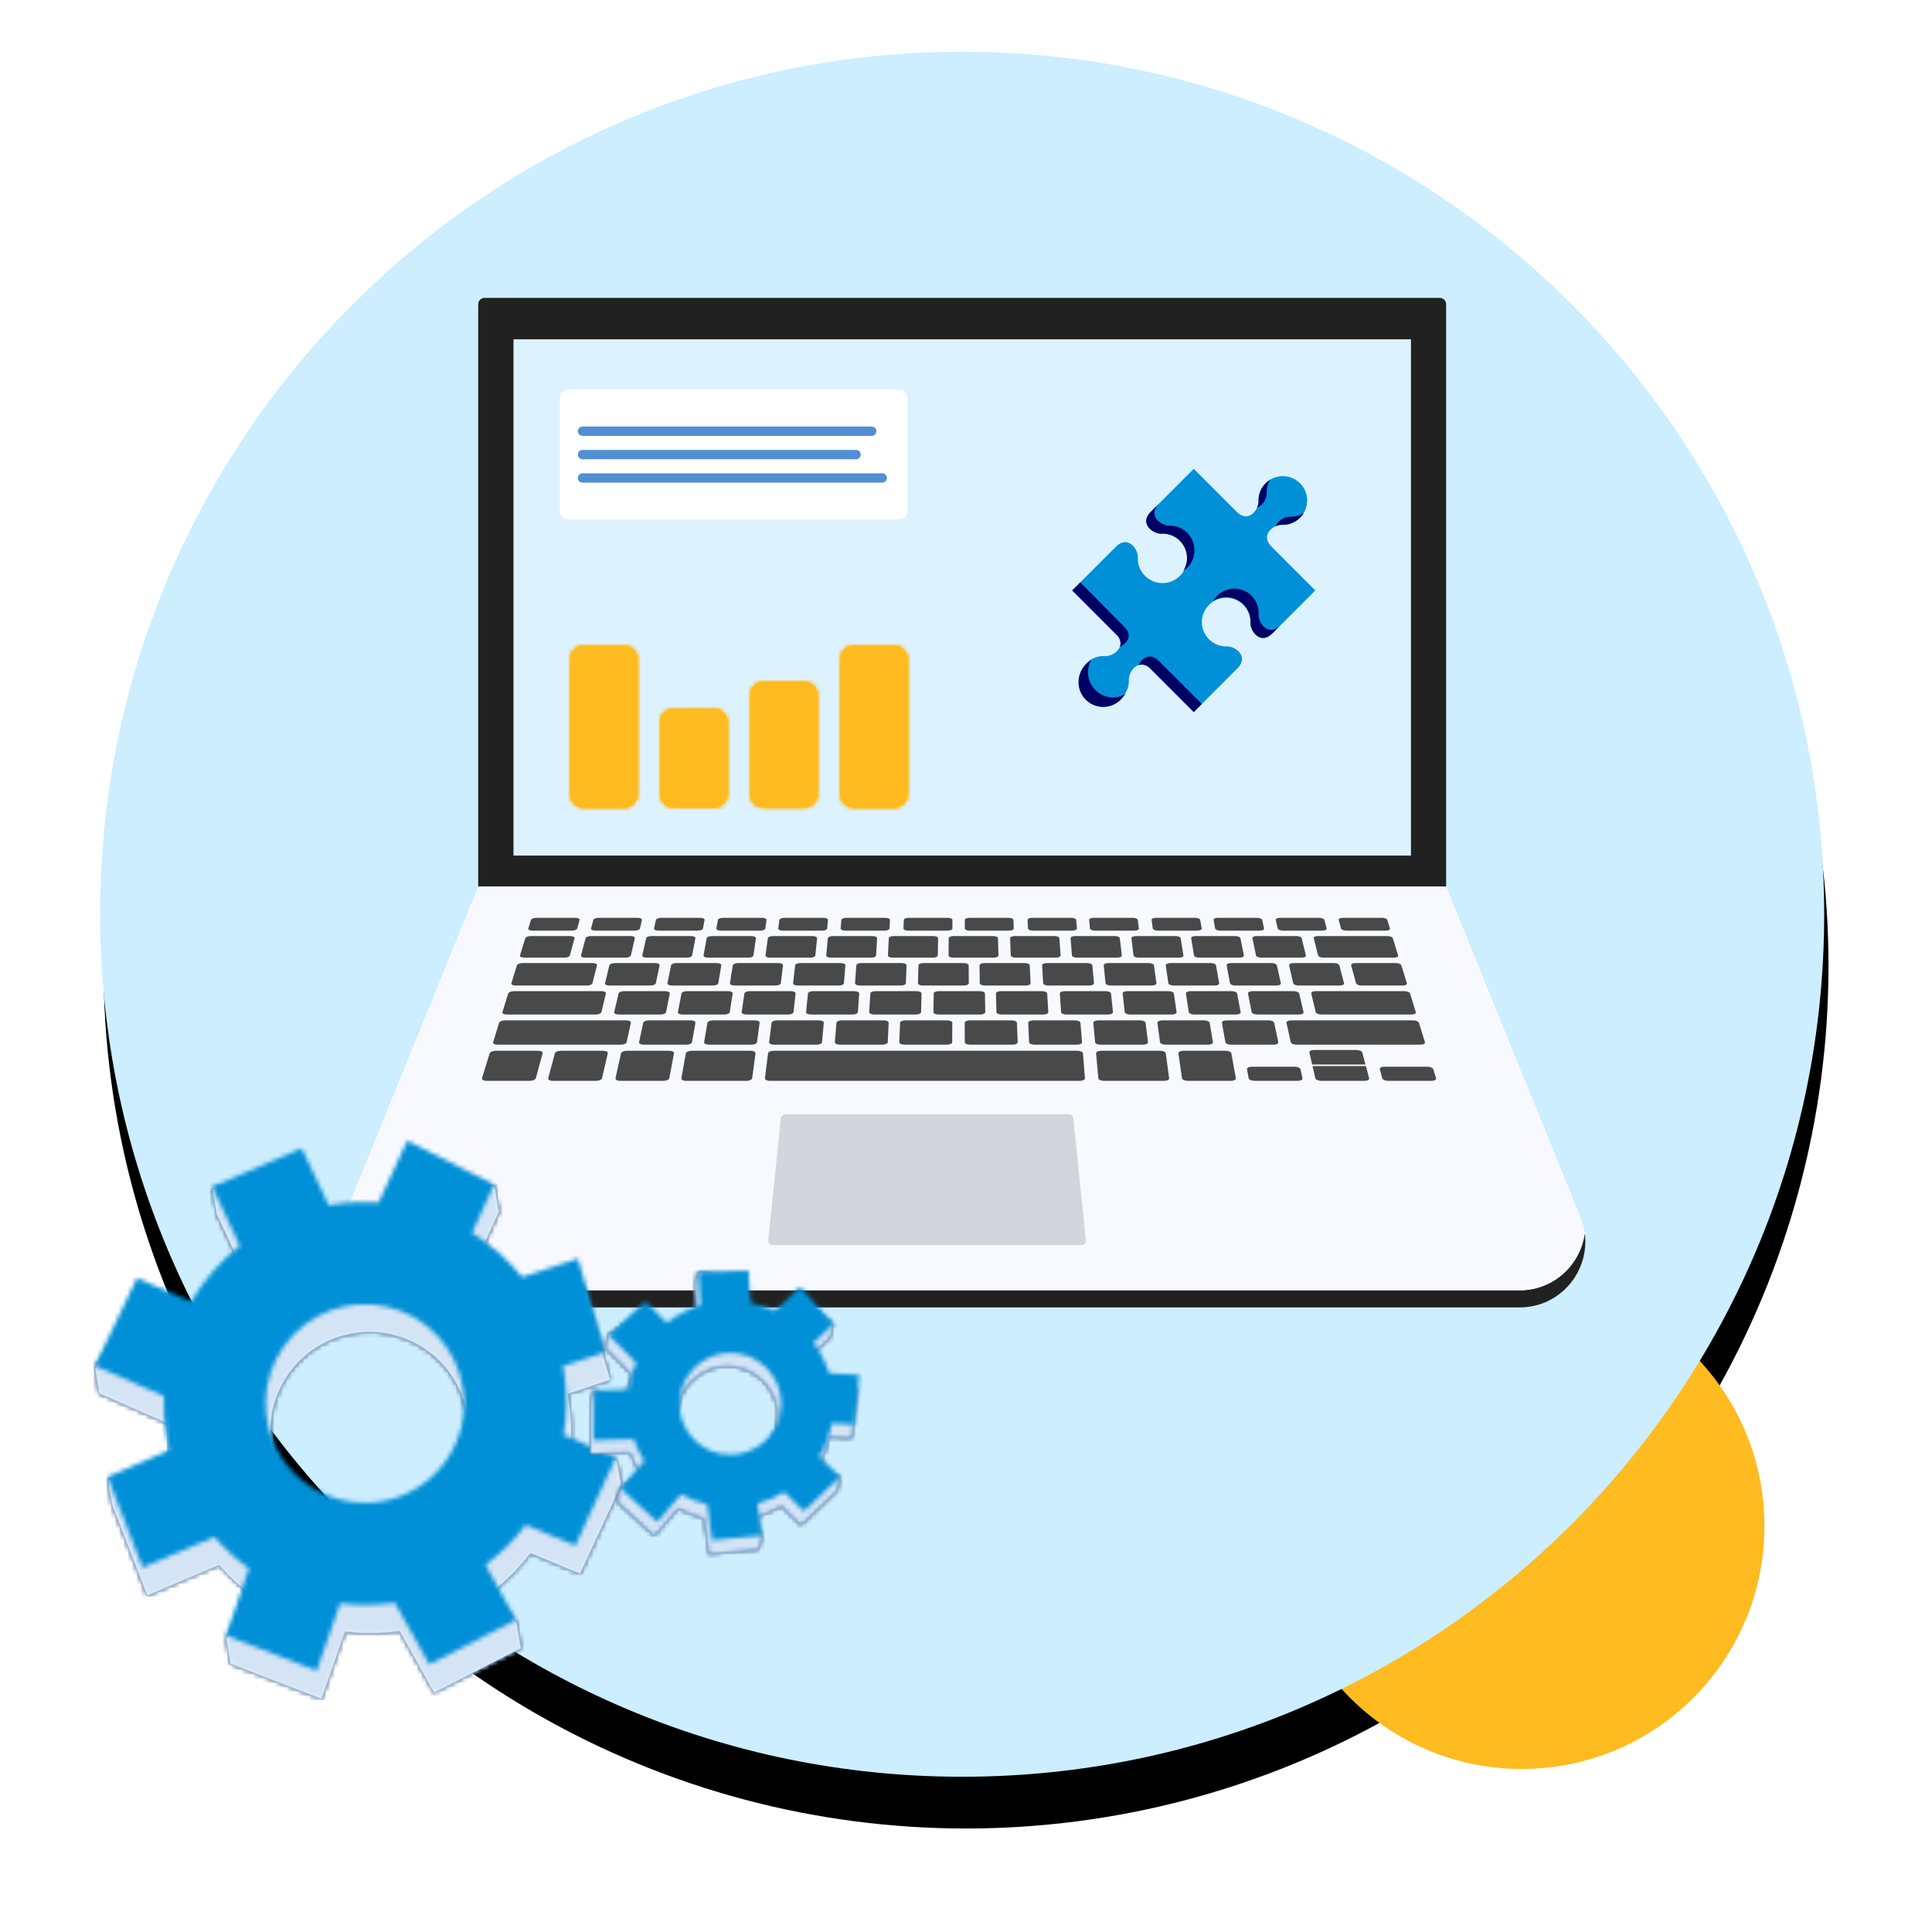 <?xml version="1.0" encoding="UTF-8"?>
<svg width="448px" height="448px" viewBox="0 0 448 448" version="1.1" xmlns="http://www.w3.org/2000/svg" xmlns:xlink="http://www.w3.org/1999/xlink">
    <title>Group 15</title>
    <defs>
        <circle id="path-1" cx="202" cy="200" r="200"></circle>
        <filter x="-10.5%" y="-7.5%" width="121.0%" height="121.0%" filterUnits="objectBoundingBox" id="filter-2">
            <feOffset dx="0" dy="12" in="SourceAlpha" result="shadowOffsetOuter1"></feOffset>
            <feGaussianBlur stdDeviation="12" in="shadowOffsetOuter1" result="shadowBlurOuter1"></feGaussianBlur>
            <feColorMatrix values="0 0 0 0 0.039   0 0 0 0 0.137   0 0 0 0 0.216  0 0 0 0.08 0" type="matrix" in="shadowBlurOuter1"></feColorMatrix>
        </filter>
        <path d="M73.381,0 L92.574,4.467 L93.527,10.213 L88.372,21.441 L88.396,21.437 L88.852,21.722 C93.087,24.404 96.855,27.766 100.006,31.672 L100.006,31.672 L112.963,27.386 L119.336,49.078 L109.431,52.392 L109.501,52.585 C109.588,52.844 109.649,53.112 109.683,53.384 L109.683,53.384 L109.769,53.917 C110.516,58.719 110.486,63.611 109.679,68.405 L109.679,68.405 L120.91,67.823 L121.858,73.544 L112.397,94.054 L100.861,89.247 L100.529,89.687 C97.964,93.04 94.946,96.022 91.56,98.546 L91.56,98.546 L97.681,105.596 L98.63,111.322 L78.549,121.619 L70.559,107.316 L69.986,107.396 C65.97,107.935 61.899,107.946 57.877,107.43 L57.877,107.43 L52.421,123.071 L31.353,114.933 L30.403,109.197 L36.719,99.334 L36.229,98.978 C33.463,96.943 30.931,94.607 28.68,92.013 L28.68,92.013 L12.047,99.105 L3.909,78.037 L2.96,72.315 L18.273,71.843 L18.141,71.397 C17.887,70.503 17.697,69.592 17.571,68.67 L17.571,68.67 L17.474,68.05 C17.037,65.152 16.865,62.22 16.962,59.289 L16.962,59.289 L0.951,52.247 L0,46.516 L10.705,31.858 L23.253,37.346 L23.532,36.882 C26.44,32.098 30.179,27.873 34.573,24.403 L34.573,24.403 L28.167,10.679 L27.218,4.957 L48.889,1.754 L55.198,15.081 L55.357,15.018 C55.57,14.941 55.792,14.888 56.019,14.861 L56.019,14.861 L56.608,14.766 C59.949,14.247 63.341,14.117 66.714,14.38 L66.714,14.38 L73.381,0 Z M68.472,38.512 C59.477,36.545 50.164,40.137 44.813,47.661 L44.813,47.661 L44.639,47.91 C39.402,55.483 39.167,65.467 44.069,73.289 C48.327,80.082 55.737,84.092 63.568,84.092 L63.568,84.092 L63.57,84.092 L64.052,84.087 C65.177,84.064 66.309,83.957 67.44,83.764 L67.44,83.764 L67.814,83.698 C80.1,81.393 88.331,69.663 86.282,57.267 L86.282,57.267 L86.234,56.988 C84.616,47.91 77.743,40.658 68.753,38.575 L68.753,38.575 L68.472,38.512 Z" id="path-3"></path>
        <linearGradient x1="53.911%" y1="77.322%" x2="56.022%" y2="102.378%" id="linearGradient-5">
            <stop stop-color="#010101" offset="0%"></stop>
            <stop stop-color="#010101" offset="100%"></stop>
        </linearGradient>
        <path d="M73.381,0 L92.574,4.467 L93.527,10.214 L88.371,21.441 L88.397,21.437 C92.818,24.166 96.743,27.626 100.006,31.671 L100.006,31.671 L112.963,27.386 L119.336,49.078 L109.431,52.392 C109.556,52.71 109.641,53.044 109.683,53.384 C110.517,58.357 110.515,63.433 109.679,68.405 L109.679,68.405 L120.91,67.823 L121.859,73.544 L112.398,94.054 L100.861,89.247 C98.226,92.78 95.093,95.913 91.56,98.546 L91.56,98.546 L97.681,105.596 L98.63,111.322 L78.549,121.62 L70.56,107.315 C66.357,107.933 62.09,107.971 57.877,107.43 L57.877,107.43 L52.421,123.07 L31.354,114.933 L30.403,109.197 L36.719,99.333 C33.762,97.217 31.064,94.759 28.68,92.012 L28.68,92.012 L12.048,99.105 L3.909,78.037 L2.96,72.316 L18.273,71.842 C17.953,70.806 17.718,69.745 17.572,68.67 C17.063,65.57 16.859,62.429 16.962,59.289 L16.962,59.289 L0.95,52.247 L0,46.515 L10.705,31.859 L23.253,37.346 C26.2,32.372 30.037,27.984 34.573,24.403 L34.573,24.403 L28.167,10.679 L27.218,4.957 L48.889,1.754 L55.197,15.081 C55.459,14.969 55.735,14.895 56.018,14.861 C59.55,14.264 63.142,14.102 66.714,14.38 L66.714,14.38 L73.381,0 Z M68.753,38.575 C59.671,36.472 50.22,40.058 44.814,47.661 C39.408,55.263 39.114,65.381 44.069,73.289 C49.025,81.195 58.252,85.331 67.44,83.765 C79.933,81.629 88.352,69.789 86.282,57.267 C84.755,48.059 77.835,40.68 68.753,38.575 Z" id="path-6"></path>
        <path d="M73.381,0 L92.574,4.467 L93.527,10.213 L88.372,21.441 L88.396,21.437 L88.852,21.722 C92.936,24.309 96.585,27.527 99.666,31.255 L100.006,31.672 L112.963,27.386 L119.336,49.078 L109.431,52.392 L109.501,52.585 C109.566,52.779 109.617,52.978 109.652,53.181 L109.683,53.384 L109.769,53.917 C110.488,58.541 110.487,63.248 109.765,67.872 L109.679,68.405 L120.91,67.823 L121.858,73.544 L112.397,94.054 L100.861,89.247 L100.529,89.687 C98.075,92.894 95.207,95.762 92,98.214 L91.56,98.546 L97.681,105.596 L98.63,111.322 L78.549,121.619 L70.559,107.316 L69.986,107.396 C66.161,107.909 62.286,107.944 58.452,107.5 L57.877,107.43 L52.421,123.071 L31.353,114.933 L30.403,109.197 L36.719,99.334 L36.229,98.978 C33.626,97.063 31.23,94.881 29.08,92.468 L28.68,92.013 L12.047,99.105 L3.909,78.037 L2.96,72.315 L18.273,71.843 L18.141,71.397 C17.93,70.652 17.762,69.895 17.64,69.13 L17.571,68.67 L17.474,68.05 C17.069,65.359 16.891,62.638 16.946,59.917 L16.962,59.289 L0.951,52.247 L0,46.516 L10.705,31.858 L23.253,37.346 L23.532,36.882 C26.346,32.253 29.939,28.146 34.15,24.741 L34.573,24.403 L28.167,10.679 L27.218,4.957 L48.889,1.754 L55.198,15.081 L55.357,15.018 C55.517,14.96 55.682,14.916 55.85,14.886 L56.019,14.861 L56.608,14.766 C59.753,14.277 62.942,14.134 66.118,14.337 L66.714,14.38 L73.381,0 Z M44.984,47.425 L44.813,47.661 L44.639,47.91 C39.402,55.483 39.167,65.467 44.069,73.289 C48.273,79.996 55.55,83.99 63.27,84.091 L63.571,84.093 L64.052,84.088 C65.016,84.067 65.986,83.986 66.956,83.842 L67.44,83.764 L67.814,83.698 C79.977,81.416 88.166,69.897 86.341,57.639 L86.282,57.267 L86.234,56.988 C84.632,48.003 77.883,40.806 69.027,38.641 L68.753,38.575 L68.472,38.512 C59.571,36.566 50.36,40.062 44.984,47.425 L44.984,47.425 Z" id="path-8"></path>
        <path d="M65.771,14.358 C62.199,14.084 58.609,14.247 55.076,14.843 L55.076,14.843 C54.793,14.875 54.516,14.951 54.256,15.066 L54.256,15.066 L47.951,1.762 L27.227,10.673 L33.629,24.374 C29.098,27.956 25.268,32.342 22.328,37.312 L22.328,37.312 L9.763,31.84 L0,52.183 L16.009,59.21 C15.906,62.346 16.109,65.485 16.618,68.581 L16.618,68.581 C16.764,69.654 16.999,70.714 17.319,71.748 L17.319,71.748 L2.952,77.932 L11.087,98.969 L27.719,91.878 C30.101,94.622 32.798,97.075 35.756,99.186 L35.756,99.186 L30.384,114.748 L51.425,122.881 L56.885,107.263 C61.098,107.803 65.364,107.763 69.567,107.145 L69.567,107.145 L77.55,121.421 L97.634,111.134 L90.566,98.369 C94.101,95.74 97.234,92.613 99.869,89.083 L99.869,89.083 L111.404,93.88 L120.842,73.388 L108.664,68.26 C109.518,63.31 109.541,58.252 108.729,53.295 L108.729,53.295 C108.686,52.955 108.603,52.623 108.477,52.304 L108.477,52.304 L118.383,48.993 L112.016,27.337 L99.058,31.619 C95.796,27.581 91.871,24.124 87.451,21.399 L87.451,21.399 L87.426,21.404 L92.58,10.167 L72.442,0 L65.771,14.358 Z M43.114,73.185 C38.16,65.292 38.456,55.19 43.864,47.598 L43.864,47.598 C49.272,40.006 58.724,36.422 67.805,38.52 L67.805,38.52 C76.885,40.619 83.804,47.985 85.328,57.178 L85.328,57.178 C87.392,69.679 78.971,81.501 66.481,83.639 L66.481,83.639 C65.186,83.859 63.889,83.967 62.605,83.967 L62.605,83.967 C54.776,83.967 47.369,79.966 43.114,73.185 L43.114,73.185 Z" id="path-10"></path>
        <path d="M24.925,0 L35.858,2.569 L36.362,10.119 L36.471,10.119 C36.579,10.122 36.687,10.138 36.793,10.166 L36.793,10.166 L37.206,10.259 C38.856,10.644 40.458,11.214 41.982,11.956 L41.982,11.956 L47.859,6.33 L56.176,12.123 L55.555,15.033 L50.986,19.409 L51.235,19.749 C52.707,21.799 53.84,24.073 54.592,26.486 L54.592,26.486 L61.571,26.878 L60.53,38.421 L55.189,38.135 L55.185,38.268 C55.178,38.4 55.158,38.532 55.126,38.662 L55.126,38.662 L55.034,39.083 C54.487,41.464 53.57,43.744 52.316,45.842 L52.316,45.842 L57.776,47.686 L57.156,50.595 L48.797,58.603 L44.203,54.124 L43.817,54.358 C42.004,55.429 40.055,56.25 38.022,56.799 L38.022,56.799 L39.612,61.321 L38.99,64.226 L27.479,65.346 L26.365,57.013 L25.942,56.909 C23.977,56.406 22.083,55.654 20.306,54.669 L20.306,54.669 L14.762,61.098 L6.237,53.21 L6.859,50.305 L11.7,46.793 L11.451,46.399 C10.551,44.944 9.809,43.396 9.24,41.78 L9.24,41.78 L0,42.021 L0.073,30.427 L0.695,27.522 L8.082,30.189 L8.109,29.858 C8.153,29.418 8.225,28.981 8.325,28.551 L8.325,28.551 L8.432,28.079 C8.767,26.667 9.225,25.286 9.801,23.954 L9.801,23.954 L3.493,17.564 L4.127,14.668 L11.985,9.699 L16.934,14.682 L17.257,14.438 C19.525,12.749 22.074,11.474 24.787,10.67 L24.787,10.67 L24.3,2.91 L24.925,0 Z M38.197,23.724 C34.29,21.139 29.218,21.109 25.279,23.668 L25.279,23.668 L25.084,23.798 C21.204,26.429 19.24,31.121 20.101,35.754 L20.101,35.754 L20.145,35.981 C21.093,40.582 24.673,44.197 29.273,45.169 C30.094,45.343 30.913,45.426 31.721,45.426 L31.721,45.426 L31.935,45.424 C37.285,45.326 42.059,41.563 43.235,36.097 L43.235,36.097 L43.283,35.867 C44.18,31.258 42.27,26.541 38.401,23.863 L38.401,23.863 L38.197,23.724 Z" id="path-12"></path>
        <linearGradient x1="56.268%" y1="76.501%" x2="58.379%" y2="101.557%" id="linearGradient-14">
            <stop stop-color="#010101" offset="0%"></stop>
            <stop stop-color="#010101" offset="100%"></stop>
        </linearGradient>
        <path d="M24.925,0 L35.858,2.569 L36.362,10.119 C36.507,10.113 36.652,10.129 36.793,10.166 C38.588,10.55 40.33,11.151 41.982,11.957 L41.982,11.957 L47.859,6.33 L56.176,12.123 L55.555,15.033 L50.986,19.409 C52.579,21.546 53.799,23.939 54.593,26.486 L54.593,26.486 L61.571,26.878 L60.53,38.421 L55.188,38.134 C55.19,38.312 55.169,38.489 55.126,38.661 C54.593,41.195 53.644,43.622 52.316,45.842 L52.316,45.842 L57.777,47.686 L57.156,50.595 L48.797,58.603 L44.203,54.124 C42.282,55.31 40.2,56.211 38.022,56.799 L38.022,56.799 L39.612,61.321 L38.99,64.226 L27.479,65.345 L26.365,57.013 C24.248,56.513 22.209,55.723 20.305,54.669 L20.305,54.669 L14.762,61.098 L6.237,53.21 L6.859,50.305 L11.7,46.794 C10.687,45.225 9.861,43.542 9.24,41.78 L9.24,41.78 L0,42.022 L0.073,30.427 L0.695,27.522 L8.081,30.189 C8.118,29.637 8.2,29.089 8.325,28.551 C8.666,26.974 9.16,25.434 9.801,23.954 L9.801,23.954 L3.493,17.564 L4.127,14.667 L11.985,9.699 L16.935,14.681 C19.284,12.872 21.945,11.512 24.787,10.67 L24.787,10.67 L24.3,2.91 L24.925,0 Z M38.401,23.863 C34.468,21.14 29.287,21.064 25.279,23.669 C21.27,26.273 19.226,31.045 20.101,35.754 C20.976,40.464 24.598,44.181 29.273,45.169 C35.628,46.513 41.867,42.458 43.236,36.097 C44.243,31.416 42.335,26.585 38.401,23.863 Z" id="path-15"></path>
        <path d="M24.925,0 L35.858,2.569 L36.362,10.119 L36.471,10.119 C36.543,10.121 36.615,10.129 36.686,10.142 L36.793,10.166 L37.206,10.259 C38.706,10.609 40.166,11.112 41.564,11.758 L41.982,11.956 L47.859,6.33 L56.176,12.123 L55.555,15.033 L50.986,19.409 L51.235,19.749 C52.62,21.678 53.706,23.806 54.456,26.061 L54.592,26.486 L61.571,26.878 L60.53,38.421 L55.189,38.135 L55.185,38.268 C55.18,38.356 55.17,38.444 55.154,38.532 L55.126,38.662 L55.034,39.083 C54.519,41.324 53.677,43.476 52.534,45.47 L52.316,45.842 L57.776,47.686 L57.156,50.595 L48.797,58.603 L44.203,54.124 L43.817,54.358 C42.125,55.358 40.314,56.139 38.427,56.686 L38.022,56.799 L39.612,61.321 L38.99,64.226 L27.479,65.346 L26.365,57.013 L25.942,56.909 C24.117,56.442 22.354,55.76 20.689,54.877 L20.306,54.669 L14.762,61.098 L6.237,53.21 L6.859,50.305 L11.7,46.793 L11.451,46.399 C10.632,45.076 9.945,43.677 9.399,42.219 L9.24,41.78 L0,42.021 L0.073,30.427 L0.695,27.522 L8.082,30.189 L8.109,29.858 C8.142,29.528 8.191,29.2 8.256,28.875 L8.325,28.551 L8.432,28.079 C8.729,26.824 9.124,25.593 9.613,24.4 L9.801,23.954 L3.493,17.564 L4.127,14.668 L11.985,9.699 L16.934,14.682 L17.257,14.438 C19.412,12.833 21.82,11.602 24.381,10.795 L24.787,10.67 L24.3,2.91 L24.925,0 Z M25.487,23.536 L25.279,23.668 L25.084,23.798 C21.269,26.385 19.306,30.965 20.06,35.522 L20.101,35.754 L20.145,35.981 C21.093,40.582 24.673,44.197 29.273,45.169 C29.977,45.318 30.679,45.4 31.373,45.421 L31.72,45.426 L31.934,45.424 C37.214,45.327 41.93,41.664 43.186,36.318 L43.235,36.097 L43.283,35.867 C44.165,31.336 42.334,26.701 38.596,24.001 L38.401,23.863 L38.197,23.724 C34.359,21.184 29.396,21.111 25.487,23.536 L25.487,23.536 Z" id="path-17"></path>
        <linearGradient x1="56.268%" y1="76.501%" x2="57.45%" y2="77.009%" id="linearGradient-19">
            <stop stop-color="#D5E4F5" offset="0%"></stop>
            <stop stop-color="#D5E4F5" offset="100%"></stop>
        </linearGradient>
        <path d="M24.309,0.342 L24.792,8.076 C21.955,8.927 19.299,10.293 16.957,12.105 L16.957,12.105 L12.008,7.132 L3.513,14.987 L9.812,21.353 C9.176,22.828 8.682,24.36 8.338,25.93 L8.338,25.93 C8.214,26.468 8.132,27.016 8.095,27.567 L8.095,27.567 L0.081,27.81 L0,39.362 L9.266,39.117 C9.884,40.871 10.707,42.546 11.719,44.108 L11.719,44.108 L6.205,50.478 L14.722,58.31 L20.268,51.893 C22.173,52.945 24.211,53.731 26.328,54.231 L26.328,54.231 L27.442,62.536 L38.956,61.418 L37.992,54.016 C40.172,53.426 42.255,52.527 44.18,51.346 L44.18,51.346 L48.753,55.82 L57.112,47.834 L52.276,43.105 C53.613,40.895 54.57,38.476 55.106,35.949 L55.106,35.949 C55.151,35.777 55.173,35.601 55.173,35.423 L55.173,35.423 L60.521,35.71 L61.568,24.204 L54.59,23.817 C53.793,21.281 52.572,18.898 50.983,16.767 L50.983,16.767 L55.549,12.403 L47.869,3.772 L41.988,9.353 C40.338,8.552 38.595,7.953 36.799,7.572 L36.799,7.572 C36.657,7.536 36.51,7.519 36.364,7.52 L36.364,7.52 L35.87,0 L24.309,0.342 Z M29.247,42.451 C24.572,41.469 20.952,37.767 20.078,33.073 L20.078,33.073 C19.205,28.381 21.251,23.623 25.26,21.024 L25.26,21.024 C29.27,18.425 34.451,18.496 38.383,21.206 L38.383,21.206 C42.316,23.916 44.224,28.728 43.215,33.395 L43.215,33.395 C42.017,38.92 37.122,42.703 31.678,42.703 L31.678,42.703 C31.673,42.703 31.668,42.703 31.663,42.703 L31.663,42.703 C30.866,42.703 30.058,42.621 29.247,42.451 L29.247,42.451 Z" id="path-20"></path>
        <path d="M3.131,0 C1.402,0 0,1.402 0,3.133 L0,3.133 L0,34.458 C0,36.188 1.402,37.59 3.131,37.59 L3.131,37.59 L12.524,37.59 C14.252,37.59 15.653,36.188 15.653,34.458 L15.653,34.458 L15.653,3.133 C15.653,1.402 14.252,0 12.524,0 L12.524,0 L3.131,0 Z" id="path-22"></path>
        <path d="M3.131,0 C1.402,0 0,1.402 0,3.132 L0,3.132 L0,34.458 C0,36.188 1.402,37.59 3.131,37.59 L3.131,37.59 L12.524,37.59 C14.252,37.59 15.653,36.188 15.653,34.458 L15.653,34.458 L15.653,3.132 C15.653,1.402 14.252,0 12.524,0 L12.524,0 L3.131,0 Z" id="path-24"></path>
        <path d="M3.131,0 C1.402,0 0,1.402 0,3.133 L0,3.133 L0,34.458 C0,36.188 1.402,37.59 3.131,37.59 L3.131,37.59 L12.524,37.59 C14.252,37.59 15.654,36.188 15.654,34.458 L15.654,34.458 L15.654,3.133 C15.654,1.402 14.252,0 12.524,0 L12.524,0 L3.131,0 Z" id="path-26"></path>
        <path d="M3.131,0 C1.402,0 0,1.402 0,3.132 L0,3.132 L0,34.458 C0,36.188 1.402,37.59 3.131,37.59 L3.131,37.59 L12.524,37.59 C14.253,37.59 15.654,36.188 15.654,34.458 L15.654,34.458 L15.654,3.132 C15.654,1.402 14.253,0 12.524,0 L12.524,0 L3.131,0 Z" id="path-28"></path>
        <path d="M3.131,0 C1.401,0 0,1.403 0,3.133 L0,3.133 L0,19.84 C0,21.57 1.401,22.972 3.131,22.972 L3.131,22.972 L12.522,22.972 C14.252,22.972 15.653,21.57 15.653,19.84 L15.653,19.84 L15.653,3.133 C15.653,1.403 14.252,0 12.522,0 L12.522,0 L3.131,0 Z" id="path-30"></path>
        <path d="M3.131,0 C1.401,0 0,1.403 0,3.133 L0,3.133 L0,19.84 C0,21.57 1.401,22.972 3.131,22.972 L3.131,22.972 L12.522,22.972 C14.252,22.972 15.653,21.57 15.653,19.84 L15.653,19.84 L15.653,3.133 C15.653,1.403 14.252,0 12.522,0 L12.522,0 L3.131,0 Z" id="path-32"></path>
        <path d="M3.131,0 C1.401,0 0,1.402 0,3.133 L0,3.133 L0,26.104 C0,27.834 1.401,29.237 3.131,29.237 L3.131,29.237 L12.522,29.237 C14.252,29.237 15.653,27.834 15.653,26.104 L15.653,26.104 L15.653,3.133 C15.653,1.402 14.252,0 12.522,0 L12.522,0 L3.131,0 Z" id="path-34"></path>
        <path d="M3.131,0 C1.402,0 0,1.401 0,3.132 L0,3.132 L0,26.104 C0,27.834 1.402,29.236 3.131,29.236 L3.131,29.236 L12.523,29.236 C14.253,29.236 15.654,27.834 15.654,26.104 L15.654,26.104 L15.654,3.132 C15.654,1.401 14.253,0 12.523,0 L12.523,0 L3.131,0 Z" id="path-36"></path>
    </defs>
    <g id="Desktop" stroke="none" stroke-width="1" fill="none" fill-rule="evenodd">
        <g id="Group-15" transform="translate(22, 12)">
            <g id="Shadow-Copy-5" fill="black" fill-opacity="1">
                <use filter="url(#filter-2)" xlink:href="#path-1"></use>
            </g>
            <g id="Group-181">
                <polygon id="Fill-1" fill="#398DBC" points="320.478 212.036 311.646 196.456 312.199 196.142 321.031 211.722"></polygon>
                <g id="Group-92" transform="translate(1.225, 0)">
                    <path d="M385.927,341.867 C385.927,372.975 360.724,398.193 329.634,398.193 C298.543,398.193 273.34,372.975 273.34,341.867 C273.34,310.76 298.543,285.542 329.634,285.542 C360.724,285.542 385.927,310.76 385.927,341.867" id="Fill-2" fill="#FFBB20"></path>
                    <path d="M399.775,200 C399.775,310.457 310.282,400 199.887,400 C89.492,400 0,310.457 0,200 C0,89.543 89.492,0 199.887,0 C310.282,0 399.775,89.543 399.775,200" id="Fill-4" fill="#CCEEFF"></path>
                    <path d="M312.109,193.561 L87.665,193.561 L87.665,58.558 C87.665,57.737 88.33,57.073 89.149,57.073 L310.625,57.073 C311.445,57.073 312.109,57.737 312.109,58.558 L312.109,193.561 Z" id="Fill-6" fill="#212121"></path>
                    <path d="M329.153,291.165 L70.622,291.165 C61.165,291.165 54.346,282.776 55.523,273.968 C56.484,281.17 62.606,287.198 70.622,287.198 L329.153,287.198 C337.169,287.198 343.291,281.17 344.252,273.968 C345.429,282.776 338.61,291.165 329.153,291.165" id="Fill-8" fill="#212121"></path>
                    <path d="M344.252,273.968 C343.291,281.17 337.169,287.198 329.153,287.198 L70.622,287.198 C62.606,287.198 56.484,281.17 55.523,273.968 C55.69,272.715 56.019,271.454 56.526,270.207 L87.665,193.561 L312.11,193.561 L343.249,270.207 C343.756,271.454 344.085,272.715 344.252,273.968" id="Fill-10" fill="#F8F9FF"></path>
                    <polygon id="Fill-12" fill="#DCF2FF" points="95.846 186.397 303.952 186.397 303.952 66.677 95.846 66.677"></polygon>
                    <path d="M274.286,203.8 L283.42,203.8 C284.034,203.8 284.474,203.576 284.402,203.3 L283.88,201.319 C283.808,201.048 283.255,200.828 282.646,200.828 L273.596,200.828 C272.987,200.828 272.543,201.048 272.605,201.319 L273.057,203.301 C273.121,203.576 273.671,203.8 274.286,203.8" id="Fill-14" fill="#494949"></path>
                    <path d="M96.347,216.531 L112.863,216.531 C113.501,216.531 114.082,216.289 114.158,215.992 L115.208,211.844 C115.282,211.555 114.83,211.32 114.201,211.32 L97.94,211.32 C97.312,211.32 96.728,211.555 96.638,211.844 L95.356,215.992 C95.264,216.289 95.708,216.531 96.347,216.531" id="Fill-15" fill="#494949"></path>
                    <path d="M287.738,203.301 C287.813,203.576 288.375,203.8 288.989,203.8 L298.123,203.8 C298.737,203.8 299.167,203.576 299.082,203.301 L298.47,201.319 C298.386,201.048 297.823,200.828 297.214,200.828 L288.164,200.828 C287.556,200.828 287.121,201.048 287.195,201.319 L287.738,203.301 Z" id="Fill-16" fill="#494949"></path>
                    <path d="M98.323,210.069 L107.634,210.069 C108.26,210.069 108.834,209.836 108.912,209.55 L110.006,205.559 C110.082,205.281 109.643,205.055 109.026,205.055 L99.857,205.055 C99.24,205.055 98.669,205.281 98.583,205.559 L97.348,209.55 C97.26,209.836 97.697,210.069 98.323,210.069" id="Fill-17" fill="#494949"></path>
                    <path d="M258.18,201.319 L258.544,203.301 C258.594,203.576 259.135,203.8 259.749,203.8 L268.883,203.8 C269.498,203.8 269.948,203.576 269.888,203.301 L269.454,201.319 C269.395,201.048 268.852,200.828 268.243,200.828 L259.193,200.828 C258.585,200.828 258.13,201.048 258.18,201.319" id="Fill-18" fill="#494949"></path>
                    <path d="M200.507,203.301 C200.509,203.576 201.009,203.8 201.623,203.8 L210.757,203.8 C211.371,203.8 211.862,203.576 211.851,203.301 L211.774,201.319 C211.763,201.048 211.26,200.828 210.651,200.828 L201.601,200.828 C200.993,200.828 200.498,201.048 200.5,201.319 L200.507,203.301 Z" id="Fill-19" fill="#494949"></path>
                    <path d="M216.289,203.8 L225.423,203.8 C226.037,203.8 226.518,203.576 226.495,203.301 L226.327,201.319 C226.305,201.048 225.791,200.828 225.182,200.828 L216.133,200.828 C215.524,200.828 215.04,201.048 215.053,201.319 L215.151,203.301 C215.164,203.576 215.675,203.8 216.289,203.8" id="Fill-20" fill="#494949"></path>
                    <path d="M229.33,201.319 L229.516,203.301 C229.542,203.576 230.063,203.8 230.677,203.8 L239.81,203.8 C240.425,203.8 240.896,203.576 240.86,203.301 L240.605,201.319 C240.57,201.048 240.046,200.828 239.438,200.828 L230.388,200.828 C229.779,200.828 229.305,201.048 229.33,201.319" id="Fill-21" fill="#494949"></path>
                    <path d="M186.272,203.301 C186.261,203.576 186.752,203.8 187.366,203.8 L196.5,203.8 C197.114,203.8 197.615,203.576 197.616,203.301 L197.626,201.319 C197.627,201.048 197.133,200.828 196.524,200.828 L187.474,200.828 C186.865,200.828 186.362,201.048 186.351,201.319 L186.272,203.301 Z" id="Fill-22" fill="#494949"></path>
                    <path d="M245.269,203.8 L254.403,203.8 C255.017,203.8 255.478,203.576 255.43,203.3 L255.085,201.319 C255.037,201.048 254.504,200.828 253.896,200.828 L244.846,200.828 C244.237,200.828 243.773,201.048 243.81,201.319 L244.086,203.3 C244.124,203.576 244.655,203.8 245.269,203.8" id="Fill-23" fill="#494949"></path>
                    <path d="M262.259,211.32 C261.63,211.32 261.163,211.555 261.217,211.845 L261.993,215.992 C262.048,216.289 262.613,216.531 263.251,216.531 L272.744,216.531 C273.383,216.531 273.848,216.289 273.782,215.992 L272.861,211.845 C272.797,211.555 272.233,211.32 271.605,211.32 L262.259,211.32 Z" id="Fill-24" fill="#494949"></path>
                    <path d="M129.933,223.252 C130.584,223.252 131.164,223 131.225,222.691 L132.081,218.378 C132.141,218.076 131.668,217.832 131.028,217.832 L121.497,217.832 C120.857,217.832 120.278,218.076 120.208,218.378 L119.2,222.691 C119.128,223 119.599,223.252 120.25,223.252 L129.933,223.252 Z" id="Fill-25" fill="#494949"></path>
                    <path d="M243.84,216.531 C244.478,216.531 244.965,216.289 244.924,215.992 L244.359,211.845 C244.32,211.555 243.777,211.32 243.148,211.32 L233.802,211.32 C233.174,211.32 232.686,211.555 232.715,211.844 L233.134,215.992 C233.165,216.289 233.708,216.531 234.346,216.531 L243.84,216.531 Z" id="Fill-26" fill="#494949"></path>
                    <path d="M248.163,211.32 C247.535,211.32 247.058,211.555 247.099,211.845 L247.698,215.992 C247.741,216.289 248.296,216.531 248.934,216.531 L258.427,216.531 C259.065,216.531 259.542,216.289 259.488,215.992 L258.743,211.845 C258.691,211.555 258.138,211.32 257.51,211.32 L248.163,211.32 Z" id="Fill-27" fill="#494949"></path>
                    <path d="M281.414,205.559 L282.422,209.55 C282.494,209.836 283.063,210.069 283.689,210.069 L300.002,210.069 C300.627,210.069 301.065,209.836 300.977,209.55 L299.744,205.559 C299.658,205.281 299.086,205.055 298.47,205.055 L282.404,205.055 C281.788,205.055 281.343,205.281 281.414,205.559" id="Fill-28" fill="#494949"></path>
                    <path d="M156.606,216.531 C157.244,216.531 157.794,216.289 157.83,215.992 L158.341,211.844 C158.377,211.555 157.894,211.32 157.266,211.32 L147.92,211.32 C147.292,211.32 146.743,211.555 146.697,211.844 L146.04,215.992 C145.993,216.289 146.474,216.531 147.112,216.531 L156.606,216.531 Z" id="Fill-29" fill="#494949"></path>
                    <path d="M231.436,224.606 C230.782,224.606 230.274,224.86 230.302,225.173 L230.707,229.662 C230.735,229.984 231.3,230.247 231.964,230.247 L241.845,230.247 C242.509,230.247 243.017,229.984 242.976,229.663 L242.414,225.173 C242.375,224.86 241.811,224.606 241.157,224.606 L231.436,224.606 Z" id="Fill-30" fill="#494949"></path>
                    <path d="M146.001,222.691 L146.671,218.378 C146.718,218.076 146.234,217.832 145.594,217.832 L136.064,217.832 C135.423,217.832 134.855,218.076 134.798,218.378 L133.976,222.691 C133.917,223 134.399,223.252 135.05,223.252 L144.733,223.252 C145.384,223.252 145.953,223 146.001,222.691" id="Fill-31" fill="#494949"></path>
                    <path d="M171.871,201.319 L171.702,203.301 C171.679,203.576 172.16,203.8 172.774,203.8 L181.908,203.8 C182.522,203.8 183.032,203.576 183.046,203.301 L183.146,201.319 C183.159,201.048 182.675,200.828 182.066,200.828 L173.016,200.828 C172.408,200.828 171.894,201.048 171.871,201.319" id="Fill-32" fill="#494949"></path>
                    <path d="M228.36,238.021 L227.89,232.247 C227.863,231.921 227.299,231.656 226.632,231.656 L156.162,231.656 C155.494,231.656 154.919,231.921 154.877,232.247 L154.15,238.021 C154.108,238.358 154.627,238.633 155.307,238.633 L227.176,238.633 C227.857,238.633 228.388,238.358 228.36,238.021" id="Fill-33" fill="#494949"></path>
                    <path d="M151.969,232.247 C152.013,231.921 151.506,231.656 150.839,231.656 L137.128,231.656 C136.461,231.656 135.87,231.921 135.812,232.247 L134.772,238.021 C134.711,238.359 135.215,238.633 135.895,238.633 L149.878,238.633 C150.559,238.633 151.149,238.359 151.194,238.021 L151.969,232.247 Z" id="Fill-34" fill="#494949"></path>
                    <path d="M131.966,231.656 L122.126,231.656 C121.459,231.656 120.857,231.921 120.785,232.247 L119.499,238.021 C119.423,238.358 119.916,238.633 120.596,238.633 L130.631,238.633 C131.311,238.633 131.916,238.358 131.979,238.021 L133.065,232.247 C133.126,231.921 132.633,231.656 131.966,231.656" id="Fill-35" fill="#494949"></path>
                    <path d="M247.097,232.247 C247.053,231.921 246.474,231.656 245.807,231.656 L232.096,231.656 C231.429,231.656 230.91,231.921 230.94,232.247 L231.46,238.021 C231.49,238.359 232.069,238.633 232.749,238.633 L246.732,238.633 C247.412,238.633 247.929,238.359 247.883,238.021 L247.097,232.247 Z" id="Fill-36" fill="#494949"></path>
                    <path d="M292.675,232.07 C292.589,231.744 291.976,231.479 291.309,231.479 L281.474,231.479 C280.808,231.479 280.326,231.744 280.401,232.07 L281.042,234.844 L293.412,234.844 L293.506,235.197 L281.123,235.197 L281.775,238.021 C281.853,238.358 282.47,238.633 283.151,238.633 L293.185,238.633 C293.866,238.633 294.346,238.358 294.256,238.021 L292.675,232.07 Z" id="Fill-37" fill="#494949"></path>
                    <path d="M309.776,238.021 L309.137,235.955 C309.034,235.622 308.402,235.351 307.728,235.351 L297.785,235.351 C297.111,235.351 296.637,235.622 296.728,235.955 L297.295,238.021 C297.387,238.358 298.016,238.634 298.696,238.634 L308.731,238.634 C309.412,238.634 309.88,238.358 309.776,238.021" id="Fill-38" fill="#494949"></path>
                    <path d="M260.99,231.656 L251.15,231.656 C250.483,231.656 249.979,231.921 250.026,232.247 L250.86,238.021 C250.908,238.358 251.501,238.633 252.182,238.633 L262.216,238.633 C262.897,238.633 263.401,238.359 263.341,238.021 L262.306,232.247 C262.247,231.921 261.657,231.656 260.99,231.656" id="Fill-39" fill="#494949"></path>
                    <path d="M116.378,238.021 L117.715,232.247 C117.791,231.921 117.309,231.656 116.642,231.656 L106.802,231.656 C106.135,231.657 105.522,231.921 105.435,232.247 L103.897,238.021 C103.807,238.358 104.287,238.633 104.968,238.633 L115.003,238.633 C115.683,238.633 116.3,238.358 116.378,238.021" id="Fill-40" fill="#494949"></path>
                    <path d="M278.339,235.955 C278.265,235.621 277.656,235.352 276.982,235.351 L267.039,235.352 C266.365,235.351 265.867,235.622 265.93,235.955 L266.317,238.021 C266.381,238.358 266.986,238.633 267.666,238.633 L277.701,238.633 C278.381,238.633 278.873,238.358 278.799,238.021 L278.339,235.955 Z" id="Fill-41" fill="#494949"></path>
                    <path d="M154.278,209.55 C154.239,209.836 154.717,210.069 155.343,210.069 L164.654,210.069 C165.28,210.069 165.813,209.836 165.842,209.55 L166.246,205.559 C166.274,205.281 165.796,205.055 165.179,205.055 L156.01,205.055 C155.393,205.055 154.861,205.281 154.823,205.559 L154.278,209.55 Z" id="Fill-42" fill="#494949"></path>
                    <path d="M238.828,223.252 L248.511,223.252 C249.161,223.252 249.654,223 249.609,222.691 L248.974,218.378 C248.93,218.076 248.372,217.832 247.732,217.832 L238.201,217.832 C237.561,217.832 237.067,218.076 237.1,218.378 L237.584,222.691 C237.619,223 238.176,223.252 238.828,223.252" id="Fill-43" fill="#494949"></path>
                    <path d="M143.924,203.8 L153.058,203.8 C153.672,203.8 154.203,203.576 154.241,203.3 L154.517,201.319 C154.555,201.048 154.09,200.828 153.482,200.828 L144.431,200.828 C143.823,200.828 143.289,201.048 143.242,201.319 L142.897,203.3 C142.849,203.576 143.31,203.8 143.924,203.8" id="Fill-44" fill="#494949"></path>
                    <path d="M139.918,209.55 C139.866,209.836 140.334,210.069 140.96,210.069 L150.271,210.069 C150.897,210.069 151.44,209.836 151.482,209.55 L152.06,205.559 C152.1,205.281 151.631,205.055 151.015,205.055 L141.845,205.055 C141.229,205.055 140.686,205.281 140.636,205.559 L139.918,209.55 Z" id="Fill-45" fill="#494949"></path>
                    <path d="M158.293,203.8 L167.427,203.8 C168.041,203.8 168.562,203.576 168.588,203.3 L168.776,201.319 C168.802,201.048 168.327,200.828 167.718,200.828 L158.669,200.828 C158.06,200.828 157.536,201.048 157.501,201.319 L157.244,203.3 C157.208,203.576 157.679,203.8 158.293,203.8" id="Fill-46" fill="#494949"></path>
                    <path d="M99.894,201.319 L99.281,203.301 C99.196,203.576 99.627,203.8 100.241,203.8 L109.375,203.8 C109.989,203.8 110.55,203.576 110.625,203.301 L111.169,201.319 C111.243,201.048 110.808,200.828 110.2,200.828 L101.15,200.828 C100.541,200.828 99.978,201.048 99.894,201.319" id="Fill-47" fill="#494949"></path>
                    <path d="M128.439,203.301 C128.378,203.576 128.829,203.8 129.443,203.8 L138.577,203.8 C139.191,203.8 139.732,203.576 139.783,203.301 L140.148,201.319 C140.198,201.048 139.742,200.828 139.134,200.828 L130.084,200.828 C129.475,200.828 128.932,201.048 128.873,201.319 L128.439,203.301 Z" id="Fill-48" fill="#494949"></path>
                    <path d="M113.832,203.301 C113.759,203.576 114.2,203.8 114.814,203.8 L123.948,203.8 C124.562,203.8 125.113,203.576 125.176,203.301 L125.63,201.319 C125.692,201.048 125.248,200.828 124.639,200.828 L115.589,200.828 C114.981,200.828 114.427,201.048 114.356,201.319 L113.832,203.301 Z" id="Fill-49" fill="#494949"></path>
                    <path d="M101.023,238.021 L102.608,232.247 C102.698,231.921 102.227,231.656 101.56,231.656 L91.72,231.657 C91.053,231.656 90.429,231.921 90.327,232.247 L88.542,238.021 C88.437,238.358 88.906,238.633 89.586,238.633 L99.621,238.633 C100.301,238.633 100.931,238.358 101.023,238.021" id="Fill-50" fill="#494949"></path>
                    <path d="M126.729,210.069 L136.04,210.069 C136.666,210.069 137.219,209.836 137.273,209.55 L138.023,205.559 C138.076,205.281 137.617,205.055 137,205.055 L127.83,205.055 C127.214,205.055 126.662,205.281 126.6,205.559 L125.709,209.55 C125.646,209.836 126.103,210.069 126.729,210.069" id="Fill-51" fill="#494949"></path>
                    <path d="M171.517,230.247 L181.397,230.247 C182.061,230.247 182.615,229.984 182.63,229.663 L182.843,225.173 C182.858,224.86 182.338,224.606 181.685,224.606 L171.963,224.606 C171.309,224.606 170.756,224.86 170.73,225.173 L170.36,229.662 C170.334,229.984 170.852,230.247 171.517,230.247" id="Fill-52" fill="#494949"></path>
                    <path d="M159.533,223.252 C160.184,223.252 160.742,223 160.777,222.691 L161.261,218.378 C161.295,218.076 160.801,217.832 160.16,217.832 L150.63,217.832 C149.989,217.832 149.432,218.076 149.388,218.378 L148.752,222.691 C148.707,223 149.199,223.252 149.85,223.252 L159.533,223.252 Z" id="Fill-53" fill="#494949"></path>
                    <path d="M151.809,224.606 L142.088,224.606 C141.434,224.606 140.859,224.86 140.806,225.173 L140.046,229.662 C139.991,229.984 140.487,230.247 141.152,230.247 L151.032,230.247 C151.697,230.247 152.273,229.984 152.316,229.662 L152.918,225.173 C152.961,224.86 152.463,224.606 151.809,224.606" id="Fill-54" fill="#494949"></path>
                    <path d="M137.239,229.662 L138.035,225.173 C138.091,224.86 137.604,224.606 136.95,224.606 L127.229,224.606 C126.575,224.606 125.99,224.86 125.923,225.173 L124.969,229.662 C124.901,229.985 125.386,230.247 126.05,230.247 L135.93,230.247 C136.595,230.247 137.182,229.984 137.239,229.662" id="Fill-55" fill="#494949"></path>
                    <path d="M156.254,230.247 L166.135,230.247 C166.799,230.247 167.364,229.984 167.392,229.663 L167.801,225.173 C167.83,224.86 167.321,224.606 166.668,224.606 L156.946,224.606 C156.293,224.606 155.728,224.86 155.689,225.173 L155.123,229.663 C155.082,229.984 155.589,230.247 156.254,230.247" id="Fill-56" fill="#494949"></path>
                    <path d="M120.748,230.247 C121.413,230.247 122.011,229.984 122.082,229.663 L123.073,225.173 C123.142,224.86 122.666,224.606 122.013,224.606 L93.877,224.606 C93.223,224.606 92.613,224.86 92.515,225.173 L91.127,229.663 C91.027,229.984 91.487,230.247 92.152,230.247 L120.748,230.247 Z" id="Fill-57" fill="#494949"></path>
                    <path d="M119.349,211.32 C118.721,211.32 118.151,211.555 118.081,211.844 L117.066,215.992 C116.994,216.289 117.454,216.531 118.092,216.531 L127.585,216.531 C128.224,216.531 128.794,216.289 128.856,215.992 L129.725,211.844 C129.786,211.555 129.323,211.32 128.695,211.32 L119.349,211.32 Z" id="Fill-58" fill="#494949"></path>
                    <path d="M133.634,211.32 C133.006,211.32 132.447,211.555 132.389,211.844 L131.553,215.992 C131.494,216.289 131.964,216.531 132.603,216.531 L142.095,216.531 C142.734,216.531 143.294,216.289 143.343,215.992 L144.033,211.845 C144.081,211.555 143.609,211.32 142.98,211.32 L133.634,211.32 Z" id="Fill-59" fill="#494949"></path>
                    <path d="M227.313,225.173 C227.288,224.86 226.735,224.605 226.082,224.605 L216.36,224.605 C215.707,224.605 215.186,224.86 215.201,225.173 L215.409,229.663 C215.424,229.984 215.977,230.246 216.642,230.246 L226.522,230.246 C227.186,230.246 227.705,229.984 227.679,229.663 L227.313,225.173 Z" id="Fill-60" fill="#494949"></path>
                    <path d="M93.284,222.691 C93.188,223 93.64,223.252 94.291,223.252 L114.917,223.252 C115.567,223.252 116.158,223 116.233,222.691 L117.279,218.378 C117.351,218.076 116.889,217.832 116.248,217.832 L95.948,217.832 C95.308,217.832 94.711,218.076 94.618,218.378 L93.284,222.691 Z" id="Fill-61" fill="#494949"></path>
                    <path d="M256.926,230.247 C257.591,230.247 258.087,229.984 258.033,229.662 L257.277,225.173 C257.224,224.86 256.65,224.606 255.996,224.606 L246.275,224.606 C245.621,224.606 245.123,224.86 245.165,225.173 L245.763,229.662 C245.806,229.984 246.381,230.247 247.046,230.247 L256.926,230.247 Z" id="Fill-62" fill="#494949"></path>
                    <path d="M182.877,205.559 L182.676,209.55 C182.662,209.836 183.16,210.069 183.786,210.069 L193.097,210.069 C193.723,210.069 194.236,209.836 194.24,209.55 L194.301,205.559 C194.305,205.281 193.806,205.055 193.19,205.055 L184.02,205.055 C183.404,205.055 182.891,205.281 182.877,205.559" id="Fill-63" fill="#494949"></path>
                    <path d="M168.738,205.559 L168.364,209.55 C168.337,209.836 168.825,210.069 169.451,210.069 L178.762,210.069 C179.388,210.069 179.911,209.836 179.928,209.55 L180.161,205.559 C180.178,205.281 179.689,205.055 179.073,205.055 L169.903,205.055 C169.287,205.055 168.764,205.281 168.738,205.559" id="Fill-64" fill="#494949"></path>
                    <path d="M111.5,209.55 C111.424,209.836 111.872,210.068 112.498,210.068 L121.809,210.068 C122.434,210.068 122.998,209.836 123.064,209.55 L123.986,205.559 C124.051,205.281 123.602,205.055 122.985,205.055 L113.816,205.055 C113.199,205.055 112.637,205.281 112.563,205.559 L111.5,209.55 Z" id="Fill-65" fill="#494949"></path>
                    <path d="M304.444,224.606 L276.15,224.606 C275.496,224.606 275.02,224.86 275.089,225.173 L276.077,229.663 C276.148,229.984 276.746,230.247 277.41,230.247 L306.169,230.247 C306.833,230.247 307.292,229.984 307.193,229.662 L305.805,225.173 C305.709,224.86 305.098,224.606 304.444,224.606" id="Fill-66" fill="#494949"></path>
                    <path d="M234.853,222.691 L234.404,218.378 C234.372,218.076 233.826,217.832 233.185,217.832 L223.655,217.832 C223.014,217.832 222.509,218.076 222.53,218.378 L222.828,222.691 C222.849,223 223.396,223.252 224.047,223.252 L233.73,223.252 C234.381,223.252 234.885,223 234.853,222.691" id="Fill-67" fill="#494949"></path>
                    <path d="M301.724,211.845 C301.634,211.555 301.05,211.321 300.422,211.32 L291.076,211.32 C290.448,211.32 290.001,211.555 290.08,211.845 L291.216,215.992 C291.298,216.289 291.884,216.531 292.521,216.531 L302.015,216.531 C302.653,216.531 303.098,216.289 303.006,215.992 L301.724,211.845 Z" id="Fill-68" fill="#494949"></path>
                    <path d="M197.886,205.055 C197.27,205.055 196.767,205.281 196.764,205.56 L196.735,209.55 C196.732,209.836 197.24,210.069 197.866,210.069 L207.177,210.069 C207.803,210.069 208.306,209.836 208.298,209.55 L208.188,205.56 C208.18,205.281 207.672,205.055 207.055,205.055 L197.886,205.055 Z" id="Fill-69" fill="#494949"></path>
                    <path d="M273.19,229.662 L272.239,225.173 C272.173,224.86 271.587,224.606 270.933,224.605 L261.212,224.606 C260.558,224.605 260.072,224.86 260.127,225.173 L260.92,229.662 C260.977,229.984 261.563,230.246 262.228,230.246 L272.109,230.246 C272.773,230.246 273.258,229.984 273.19,229.662" id="Fill-70" fill="#494949"></path>
                    <path d="M303.744,218.377 C303.65,218.076 303.054,217.832 302.413,217.832 L281.861,217.832 C281.221,217.832 280.758,218.076 280.831,218.377 L281.872,222.691 C281.946,223 282.538,223.252 283.188,223.252 L304.069,223.252 C304.721,223.252 305.172,223 305.077,222.691 L303.744,218.377 Z" id="Fill-71" fill="#494949"></path>
                    <path d="M212.106,205.055 C211.49,205.055 210.996,205.281 211.006,205.56 L211.151,209.55 C211.162,209.836 211.68,210.069 212.306,210.069 L221.616,210.069 C222.242,210.069 222.735,209.836 222.715,209.55 L222.429,205.56 C222.41,205.281 221.892,205.055 221.275,205.055 L212.106,205.055 Z" id="Fill-72" fill="#494949"></path>
                    <path d="M185.865,211.32 L176.518,211.32 C175.89,211.32 175.362,211.555 175.341,211.845 L175.043,215.992 C175.021,216.289 175.524,216.531 176.161,216.531 L185.655,216.531 C186.293,216.531 186.821,216.289 186.832,215.992 L186.985,211.844 C186.996,211.555 186.493,211.32 185.865,211.32" id="Fill-73" fill="#494949"></path>
                    <path d="M164.808,223.252 L174.491,223.252 C175.142,223.252 175.689,223 175.71,222.691 L176.006,218.378 C176.027,218.076 175.522,217.832 174.881,217.832 L165.352,217.832 C164.711,217.832 164.164,218.076 164.132,218.378 L163.685,222.691 C163.653,223 164.157,223.252 164.808,223.252" id="Fill-74" fill="#494949"></path>
                    <path d="M190.358,222.691 L190.469,218.378 C190.477,218.076 189.962,217.832 189.321,217.832 L179.792,217.832 C179.151,217.832 178.615,218.076 178.596,218.378 L178.333,222.691 C178.314,223 178.829,223.252 179.48,223.252 L189.163,223.252 C189.814,223.252 190.35,223 190.358,222.691" id="Fill-75" fill="#494949"></path>
                    <path d="M205.041,211.32 C204.413,211.32 203.905,211.555 203.909,211.844 L203.968,215.992 C203.972,216.289 204.495,216.531 205.134,216.531 L214.627,216.531 C215.265,216.531 215.772,216.289 215.758,215.992 L215.553,211.844 C215.539,211.555 215.016,211.32 214.388,211.32 L205.041,211.32 Z" id="Fill-76" fill="#494949"></path>
                    <path d="M186.488,230.247 L196.368,230.247 C197.033,230.247 197.575,229.984 197.576,229.663 L197.597,225.173 C197.598,224.86 197.068,224.606 196.414,224.606 L186.693,224.606 C186.039,224.606 185.497,224.86 185.485,225.173 L185.306,229.663 C185.293,229.984 185.823,230.247 186.488,230.247" id="Fill-77" fill="#494949"></path>
                    <path d="M277.993,223.252 C278.644,223.252 279.115,223 279.043,222.691 L278.037,218.378 C277.967,218.076 277.389,217.832 276.748,217.832 L267.218,217.832 C266.577,217.832 266.104,218.076 266.164,218.378 L267.018,222.691 C267.079,223 267.658,223.252 268.31,223.252 L277.993,223.252 Z" id="Fill-78" fill="#494949"></path>
                    <path d="M190.908,211.32 C190.28,211.32 189.761,211.555 189.753,211.845 L189.635,215.992 C189.626,216.289 190.139,216.531 190.777,216.531 L200.27,216.531 C200.909,216.531 201.427,216.289 201.425,215.992 L201.397,211.844 C201.396,211.555 200.883,211.32 200.254,211.32 L190.908,211.32 Z" id="Fill-79" fill="#494949"></path>
                    <path d="M288.442,215.992 L287.34,211.845 C287.263,211.555 286.69,211.32 286.061,211.32 L276.714,211.32 C276.086,211.32 275.629,211.555 275.696,211.845 L276.652,215.992 C276.721,216.289 277.296,216.531 277.934,216.531 L287.428,216.531 C288.066,216.531 288.521,216.289 288.442,215.992" id="Fill-80" fill="#494949"></path>
                    <path d="M201.7,230.247 L211.581,230.247 C212.245,230.247 212.775,229.984 212.763,229.663 L212.588,225.173 C212.576,224.86 212.035,224.606 211.381,224.606 L201.66,224.606 C201.006,224.606 200.475,224.86 200.476,225.173 L200.493,229.663 C200.494,229.984 201.035,230.247 201.7,230.247" id="Fill-81" fill="#494949"></path>
                    <path d="M226.102,205.055 C225.486,205.055 225.002,205.281 225.024,205.56 L225.341,209.55 C225.364,209.836 225.892,210.069 226.518,210.069 L235.829,210.069 C236.454,210.069 236.937,209.836 236.905,209.55 L236.448,205.56 C236.416,205.281 235.888,205.055 235.272,205.055 L226.102,205.055 Z" id="Fill-82" fill="#494949"></path>
                    <path d="M268.203,205.055 C267.586,205.055 267.132,205.281 267.19,205.56 L268.024,209.55 C268.084,209.836 268.642,210.069 269.268,210.069 L278.579,210.069 C279.205,210.069 279.657,209.836 279.587,209.55 L278.613,205.56 C278.546,205.281 277.989,205.055 277.372,205.055 L268.203,205.055 Z" id="Fill-83" fill="#494949"></path>
                    <path d="M240.192,205.055 C239.575,205.055 239.101,205.281 239.135,205.56 L239.625,209.55 C239.66,209.836 240.199,210.069 240.825,210.069 L250.135,210.069 C250.761,210.069 251.234,209.836 251.189,209.55 L250.559,205.56 C250.515,205.281 249.978,205.055 249.361,205.055 L240.192,205.055 Z" id="Fill-84" fill="#494949"></path>
                    <path d="M252.986,205.559 L253.646,209.55 C253.693,209.836 254.24,210.069 254.867,210.069 L264.178,210.069 C264.804,210.069 265.266,209.836 265.209,209.55 L264.409,205.559 C264.353,205.281 263.806,205.055 263.19,205.055 L254.021,205.055 C253.404,205.055 252.94,205.281 252.986,205.559" id="Fill-85" fill="#494949"></path>
                    <path d="M204.071,223.252 C204.722,223.252 205.247,223 205.242,222.691 L205.166,218.378 C205.16,218.076 204.635,217.832 203.993,217.832 L194.464,217.832 C193.823,217.832 193.298,218.076 193.292,218.378 L193.217,222.691 C193.212,223 193.737,223.252 194.388,223.252 L204.071,223.252 Z" id="Fill-86" fill="#494949"></path>
                    <path d="M264.463,222.691 L263.642,218.378 C263.584,218.076 263.016,217.832 262.375,217.832 L252.845,217.832 C252.204,217.832 251.721,218.076 251.768,218.378 L252.438,222.691 C252.486,223 253.055,223.252 253.706,223.252 L263.389,223.252 C264.04,223.252 264.522,223 264.463,222.691" id="Fill-87" fill="#494949"></path>
                    <path d="M218.714,223.252 C219.365,223.252 219.879,223 219.861,222.691 L219.601,218.378 C219.583,218.076 219.046,217.832 218.405,217.832 L208.875,217.832 C208.235,217.832 207.719,218.076 207.727,218.378 L207.836,222.691 C207.843,223 208.38,223.252 209.031,223.252 L218.714,223.252 Z" id="Fill-88" fill="#494949"></path>
                    <path d="M171.271,216.531 C171.909,216.531 172.447,216.289 172.471,215.992 L172.801,211.844 C172.825,211.555 172.332,211.32 171.703,211.32 L162.357,211.32 C161.728,211.32 161.19,211.555 161.157,211.844 L160.681,215.992 C160.647,216.289 161.138,216.531 161.777,216.531 L171.271,216.531 Z" id="Fill-89" fill="#494949"></path>
                    <path d="M229.349,216.531 C229.987,216.531 230.484,216.289 230.456,215.992 L230.07,211.844 C230.044,211.555 229.51,211.32 228.882,211.32 L219.536,211.32 C218.907,211.32 218.409,211.555 218.426,211.844 L218.667,215.992 C218.684,216.289 219.217,216.531 219.856,216.531 L229.349,216.531 Z" id="Fill-90" fill="#494949"></path>
                    <path d="M227.564,276.723 L155.93,276.723 C155.311,276.723 154.86,276.222 154.924,275.605 L157.835,247.313 C157.888,246.792 158.391,246.371 158.957,246.371 L224.536,246.371 C225.103,246.371 225.605,246.792 225.659,247.313 L228.57,275.605 C228.633,276.222 228.183,276.723 227.564,276.723" id="Fill-91" fill="#D3D5DD"></path>
                </g>
                <g id="Group-95" transform="translate(0.111, 258.843)">
                    <mask id="mask-4" fill="white">
                        <use xlink:href="#path-3"></use>
                    </mask>
                    <g id="Clip-94"></g>
                    <polygon id="Fill-93" fill="url(#linearGradient-5)" mask="url(#mask-4)" points="-801.254 -1664.434 -422.163 622.395 433.133 480.451 54.042 -1806.378"></polygon>
                </g>
                <g id="Group-104" transform="translate(0.111, 258.843)">
                    <path d="M109.683,53.384 C109.641,53.044 109.556,52.71 109.431,52.392 L119.336,49.078 L112.963,27.386 L100.006,31.671 C96.743,27.626 92.818,24.166 88.397,21.437 L88.372,21.441 L93.527,10.214 L92.574,4.467 L73.381,6.02409637e-05 L66.714,14.379 C63.142,14.102 59.55,14.264 56.018,14.862 C55.735,14.895 55.459,14.969 55.197,15.081 L48.889,1.754 L27.218,4.957 L28.167,10.678 L34.573,24.403 C30.037,27.984 26.2,32.372 23.253,37.346 L10.705,31.859 L0,46.515 L0.95,52.247 L16.962,59.289 C16.859,62.428 17.063,65.571 17.572,68.671 C17.718,69.745 17.953,70.806 18.273,71.842 L2.96,72.316 L3.909,78.037 L12.048,99.105 L28.68,92.012 C31.064,94.759 33.762,97.216 36.719,99.333 L30.403,109.197 L31.354,114.933 L52.421,123.071 L57.877,107.43 C62.09,107.971 66.357,107.933 70.56,107.315 L78.549,121.62 L98.63,111.322 L97.681,105.596 L91.56,98.546 C95.093,95.912 98.226,92.78 100.861,89.246 L112.398,94.054 L121.859,73.544 L120.91,67.823 L109.679,68.405 C110.515,63.433 110.517,58.356 109.683,53.384 M67.44,83.765 C58.252,85.331 49.025,81.195 44.069,73.289 C39.114,65.381 39.408,55.263 44.814,47.661 C50.22,40.058 59.671,36.472 68.753,38.575 C77.835,40.68 84.755,48.059 86.282,57.268 C88.352,69.788 79.933,81.629 67.44,83.765" id="Fill-96" fill="#518ED3"></path>
                    <g id="Group-100">
                        <mask id="mask-7" fill="white">
                            <use xlink:href="#path-6"></use>
                        </mask>
                        <g id="Clip-99"></g>
                        <polygon id="Fill-98" fill="#518ED3" mask="url(#mask-7)" points="-422.163 622.395 433.133 480.451 54.042 -1806.378 -801.254 -1664.434"></polygon>
                    </g>
                    <g id="Group-103">
                        <mask id="mask-9" fill="white">
                            <use xlink:href="#path-8"></use>
                        </mask>
                        <use id="Clip-102" fill="#DCF2FF" xlink:href="#path-8"></use>
                        <polygon id="Fill-101" fill="#D5E4F5" mask="url(#mask-9)" points="-801.254 -1664.434 -422.163 622.395 433.133 480.451 54.042 -1806.378"></polygon>
                    </g>
                </g>
                <g id="Group-107" transform="translate(0, 252.509)">
                    <mask id="mask-11" fill="white">
                        <use xlink:href="#path-10"></use>
                    </mask>
                    <g id="Clip-106"></g>
                    <polygon id="Fill-105" fill="#0090D7" mask="url(#mask-11)" points="-8.824 10.574 109.373 -9.042 129.668 113.382 11.47 132.998"></polygon>
                </g>
                <g id="Group-110" transform="translate(114.955, 282.981)">
                    <mask id="mask-13" fill="white">
                        <use xlink:href="#path-12"></use>
                    </mask>
                    <g id="Clip-109"></g>
                    <polygon id="Fill-108" fill="url(#linearGradient-14)" mask="url(#mask-13)" points="-916.099 -1688.572 -537.007 598.257 318.289 456.313 -60.802 -1830.516"></polygon>
                </g>
                <g id="Group-119" transform="translate(114.955, 282.981)">
                    <path d="M55.126,38.662 C55.169,38.489 55.19,38.312 55.188,38.135 L60.53,38.421 L61.571,26.878 L54.593,26.485 C53.799,23.939 52.58,21.546 50.986,19.409 L55.555,15.033 L56.176,12.123 L47.859,6.329 L41.981,11.956 C40.33,11.152 38.588,10.55 36.793,10.167 C36.652,10.129 36.507,10.113 36.362,10.119 L35.858,2.568 L24.925,0 L24.3,2.911 L24.787,10.67 C21.945,11.512 19.283,12.871 16.935,14.682 L11.985,9.699 L4.127,14.667 L3.493,17.564 L9.801,23.954 C9.16,25.434 8.666,26.974 8.326,28.551 C8.2,29.089 8.118,29.637 8.081,30.188 L0.695,27.523 L0.074,30.427 L0,42.021 L9.24,41.78 C9.861,43.542 10.687,45.225 11.7,46.794 L6.859,50.306 L6.237,53.21 L14.762,61.098 L20.306,54.669 C22.209,55.724 24.248,56.512 26.365,57.012 L27.478,65.345 L38.99,64.226 L39.612,61.321 L38.022,56.799 C40.2,56.211 42.282,55.31 44.203,54.124 L48.797,58.603 L57.156,50.595 L57.777,47.685 L52.316,45.842 C53.643,43.621 54.593,41.195 55.126,38.662 M29.273,45.17 C24.598,44.181 20.976,40.464 20.101,35.755 C19.226,31.045 21.27,26.273 25.279,23.668 C29.287,21.064 34.468,21.141 38.401,23.863 C42.335,26.585 44.243,31.415 43.235,36.097 C41.866,42.458 35.627,46.512 29.273,45.17" id="Fill-111" fill="#518ED3"></path>
                    <g id="Group-115">
                        <mask id="mask-16" fill="white">
                            <use xlink:href="#path-15"></use>
                        </mask>
                        <g id="Clip-114"></g>
                        <polygon id="Fill-113" fill="#518ED3" mask="url(#mask-16)" points="-537.007 598.257 318.289 456.313 -60.802 -1830.516 -916.098 -1688.572"></polygon>
                    </g>
                    <g id="Group-118">
                        <mask id="mask-18" fill="white">
                            <use xlink:href="#path-17"></use>
                        </mask>
                        <g id="Clip-117"></g>
                        <polygon id="Fill-116" fill="url(#linearGradient-19)" mask="url(#mask-18)" points="-916.099 -1688.572 -537.007 598.257 318.289 456.313 -60.802 -1830.516"></polygon>
                    </g>
                </g>
                <g id="Group-122" transform="translate(115.675, 282.622)">
                    <mask id="mask-21" fill="white">
                        <use xlink:href="#path-20"></use>
                    </mask>
                    <g id="Clip-121"></g>
                    <polygon id="Fill-120" fill="#0090D7" mask="url(#mask-21)" points="-6.336 4.817 57.217 -5.73 67.659 57.265 4.106 67.812"></polygon>
                </g>
                <g id="Group-150" transform="translate(107.791, 78.313)">
                    <path d="M78.724,30.12 L1.954,30.12 C0.875,30.12 0,29.245 0,28.166 L0,1.955 C0,0.875 0.875,0 1.954,0 L78.724,0 C79.803,0 80.677,0.875 80.677,1.955 L80.677,28.166 C80.677,29.245 79.803,30.12 78.724,30.12" id="Fill-123" fill="#FFFFFF"></path>
                    <path d="M74.784,21.598 L5.292,21.598 C4.697,21.598 4.215,21.115 4.215,20.52 C4.215,19.925 4.697,19.442 5.292,19.442 L74.784,19.442 C75.379,19.442 75.861,19.925 75.861,20.52 C75.861,21.115 75.379,21.598 74.784,21.598" id="Fill-125" fill="#518ED3"></path>
                    <path d="M68.712,16.176 L5.292,16.176 C4.697,16.176 4.215,15.693 4.215,15.098 C4.215,14.503 4.697,14.02 5.292,14.02 L68.712,14.02 C69.307,14.02 69.789,14.503 69.789,15.098 C69.789,15.693 69.307,16.176 68.712,16.176" id="Fill-127" fill="#518ED3"></path>
                    <path d="M72.355,10.754 L5.292,10.754 C4.697,10.754 4.215,10.272 4.215,9.677 C4.215,9.081 4.697,8.599 5.292,8.599 L72.355,8.599 C72.95,8.599 73.432,9.081 73.432,9.677 C73.432,10.272 72.95,10.754 72.355,10.754" id="Fill-129" fill="#518ED3"></path>
                    <path d="M165.056,36.449 C162.332,33.723 165.526,31.373 167.405,31.373 C170.514,31.525 173.159,29.126 173.31,26.015 C173.462,22.903 171.065,20.258 167.955,20.106 C164.845,19.954 162.202,22.353 162.049,25.464 C162.041,25.647 162.041,25.831 162.049,26.015 C162.049,27.895 159.701,31.091 156.976,28.365 L147.017,18.4 L137.058,28.365 C134.333,31.091 137.528,33.441 139.407,33.441 C142.566,33.24 145.289,35.639 145.491,38.799 C145.692,41.96 143.294,44.685 140.136,44.887 C136.977,45.088 134.253,42.689 134.052,39.528 C134.037,39.285 134.037,39.042 134.052,38.799 C134.052,36.919 131.703,33.723 128.979,36.449 L118.831,46.602 L128.979,56.755 C131.703,59.48 128.508,61.83 126.629,61.83 C123.475,61.569 120.706,63.915 120.445,67.071 C120.183,70.227 122.529,72.998 125.683,73.26 C127.404,73.403 129.098,72.761 130.294,71.513 C131.452,70.381 132.068,68.806 131.985,67.189 C131.985,65.309 134.333,62.112 137.058,64.838 L147.017,74.803 L157.164,64.65 C159.888,61.924 156.694,59.574 154.815,59.574 C151.706,59.726 149.061,57.327 148.91,54.216 C148.758,51.105 151.155,48.459 154.265,48.307 C157.375,48.155 160.018,50.554 160.17,53.665 C160.179,53.849 160.179,54.033 160.17,54.216 C160.17,56.096 162.519,59.293 165.244,56.566 L175.203,46.602 L165.056,36.449 Z" id="Fill-131" fill="#0090D7"></path>
                    <g id="Group-147" transform="translate(118.831, 20.845)" fill="#000064">
                        <path d="M52.895,8.836 C53.217,8.526 53.501,8.179 53.74,7.802 C52.755,8.41 51.609,8.705 50.453,8.648 C49.015,8.708 47.738,9.584 47.164,10.904 C47.601,10.678 48.082,10.549 48.573,10.528 C50.19,10.612 51.764,9.995 52.895,8.836" id="Fill-133"></path>
                        <path d="M20.576,12.596 C23.681,12.371 26.381,14.707 26.606,17.813 C26.694,19.021 26.391,20.224 25.743,21.245 L26.776,20.399 C28.957,18.104 28.865,14.474 26.571,12.292 C25.464,11.239 23.982,10.672 22.455,10.716 C20.576,10.716 17.381,8.366 20.106,5.64 L18.227,7.52 C15.502,10.246 18.697,12.596 20.576,12.596" id="Fill-135"></path>
                        <path d="M42.842,6.58 C44.161,6.005 45.037,4.728 45.097,3.29 C45.034,2.133 45.329,0.983 45.943,0 L44.909,0.846 C43.751,1.977 43.135,3.552 43.218,5.17 C43.194,5.661 43.066,6.142 42.842,6.58" id="Fill-137"></path>
                        <path d="M11.087,38.824 C12.684,38.071 14.187,36.192 12.026,34.124 L1.879,23.877 L0,25.757 L10.147,35.91 C11.051,36.58 11.429,37.751 11.087,38.824" id="Fill-139"></path>
                        <path d="M5.355,48.788 C3.478,46.917 3.128,44.001 4.51,41.738 L3.476,42.678 C1.069,44.735 0.784,48.354 2.839,50.762 C4.894,53.171 8.512,53.456 10.919,51.4 C11.148,51.204 11.361,50.991 11.556,50.762 L12.402,49.729 C10.127,51.123 7.186,50.73 5.355,48.788" id="Fill-141"></path>
                        <path d="M43.218,31.491 C43.504,28.389 41.223,25.643 38.123,25.357 C35.911,25.153 33.787,26.266 32.696,28.201 C35.324,26.532 38.807,27.31 40.476,29.94 C41.124,30.962 41.427,32.165 41.339,33.371 C41.339,35.252 43.688,38.448 46.413,35.721 L48.292,33.841 C45.567,36.568 43.218,33.371 43.218,31.491" id="Fill-143"></path>
                        <path d="M30.065,52.078 L20.106,42.114 C18.039,40.046 16.16,41.456 15.408,43.054 C16.452,42.755 17.571,43.129 18.227,43.994 L28.186,53.958 L38.332,43.806 L30.065,52.078 Z" id="Fill-145"></path>
                    </g>
                    <path d="M5.539,59.398 L14.932,59.398 C16.661,59.398 18.062,60.8 18.062,62.53 L18.062,93.855 C18.062,95.586 16.661,96.988 14.932,96.988 L5.539,96.988 C3.81,96.988 2.409,95.586 2.409,93.855 L2.409,62.53 C2.409,60.8 3.81,59.398 5.539,59.398" id="Fill-148" fill="#FFBB20"></path>
                </g>
                <g id="Group-153" transform="translate(110.2, 137.711)">
                    <mask id="mask-23" fill="white">
                        <use xlink:href="#path-22"></use>
                    </mask>
                    <g id="Clip-152"></g>
                    <polygon id="Fill-151" fill="#FFBB20" mask="url(#mask-23)" points="-467.528 2345.221 283.856 2345.221 283.856 -201.526 -467.528 -201.526"></polygon>
                </g>
                <g id="Group-156" transform="translate(110.2, 137.711)">
                    <mask id="mask-25" fill="white">
                        <use xlink:href="#path-24"></use>
                    </mask>
                    <g id="Clip-155"></g>
                    <polygon id="Fill-154" fill="#FFBB20" mask="url(#mask-25)" points="-0.522 38.113 16.175 38.113 16.175 -0.522 -0.522 -0.522"></polygon>
                </g>
                <path d="M175.946,137.711 L185.338,137.711 C187.068,137.711 188.469,139.113 188.469,140.843 L188.469,172.169 C188.469,173.899 187.068,175.301 185.338,175.301 L175.946,175.301 C174.217,175.301 172.815,173.899 172.815,172.169 L172.815,140.843 C172.815,139.113 174.217,137.711 175.946,137.711" id="Fill-157" fill="#FFBB20"></path>
                <g id="Group-161" transform="translate(172.815, 137.711)">
                    <mask id="mask-27" fill="white">
                        <use xlink:href="#path-26"></use>
                    </mask>
                    <g id="Clip-160"></g>
                    <polygon id="Fill-159" fill="#FFBB20" mask="url(#mask-27)" points="-467.527 2345.221 283.857 2345.221 283.857 -201.526 -467.527 -201.526"></polygon>
                </g>
                <g id="Group-164" transform="translate(172.815, 137.711)">
                    <mask id="mask-29" fill="white">
                        <use xlink:href="#path-28"></use>
                    </mask>
                    <g id="Clip-163"></g>
                    <polygon id="Fill-162" fill="#FFBB20" mask="url(#mask-29)" points="-0.521 38.113 16.176 38.113 16.176 -0.522 -0.521 -0.522"></polygon>
                </g>
                <path d="M134.202,152.329 L143.595,152.329 C145.324,152.329 146.726,153.732 146.726,155.462 L146.726,172.168 C146.726,173.899 145.324,175.301 143.595,175.301 L134.202,175.301 C132.473,175.301 131.072,173.899 131.072,172.168 L131.072,155.462 C131.072,153.732 132.473,152.329 134.202,152.329" id="Fill-165" fill="#FFBB20"></path>
                <g id="Group-169" transform="translate(131.072, 152.329)">
                    <mask id="mask-31" fill="white">
                        <use xlink:href="#path-30"></use>
                    </mask>
                    <g id="Clip-168"></g>
                    <polygon id="Fill-167" fill="#FFBB20" mask="url(#mask-31)" points="-488.4 2330.603 262.984 2330.603 262.984 -216.144 -488.4 -216.144"></polygon>
                </g>
                <g id="Group-172" transform="translate(131.072, 152.329)">
                    <mask id="mask-33" fill="white">
                        <use xlink:href="#path-32"></use>
                    </mask>
                    <g id="Clip-171"></g>
                    <polygon id="Fill-170" fill="#FFBB20" mask="url(#mask-33)" points="-0.522 23.495 16.175 23.495 16.175 -0.522 -0.522 -0.522"></polygon>
                </g>
                <path d="M155.074,146.064 L164.467,146.064 C166.196,146.064 167.597,147.467 167.597,149.197 L167.597,172.168 C167.597,173.899 166.196,175.301 164.467,175.301 L155.074,175.301 C153.345,175.301 151.943,173.899 151.943,172.168 L151.943,149.197 C151.943,147.467 153.345,146.064 155.074,146.064" id="Fill-173" fill="#FFBB20"></path>
                <g id="Group-177" transform="translate(151.944, 146.064)">
                    <mask id="mask-35" fill="white">
                        <use xlink:href="#path-34"></use>
                    </mask>
                    <g id="Clip-176"></g>
                    <polygon id="Fill-175" fill="#FFBB20" mask="url(#mask-35)" points="-509.272 2336.867 242.112 2336.867 242.112 -209.88 -509.272 -209.88"></polygon>
                </g>
                <g id="Group-180" transform="translate(151.943, 146.065)">
                    <mask id="mask-37" fill="white">
                        <use xlink:href="#path-36"></use>
                    </mask>
                    <g id="Clip-179"></g>
                    <polygon id="Fill-178" fill="#FFBB20" mask="url(#mask-37)" points="-0.521 29.758 16.176 29.758 16.176 -0.523 -0.521 -0.523"></polygon>
                </g>
            </g>
        </g>
    </g>
</svg>